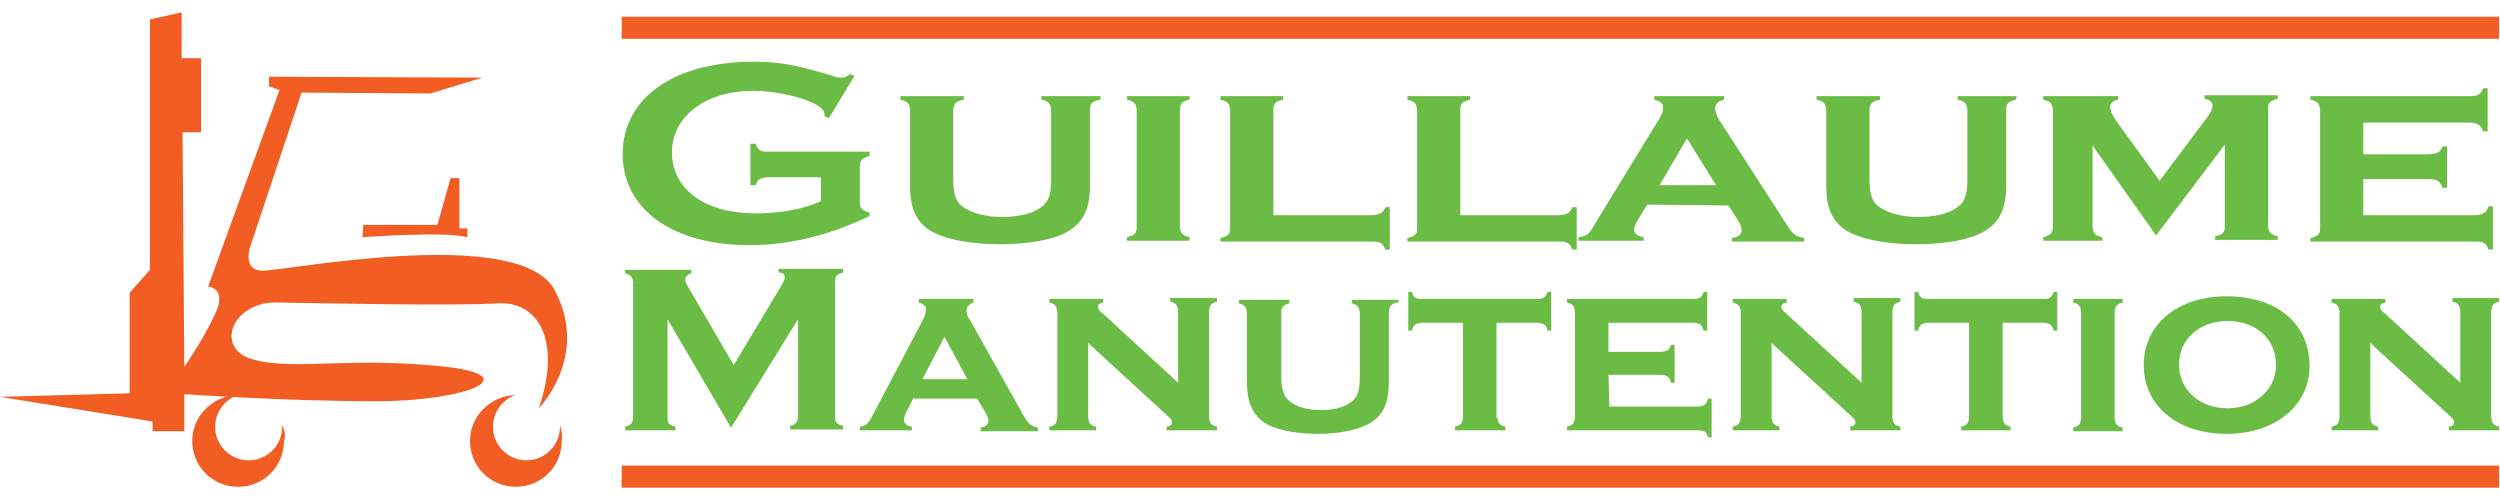 <?xml version="1.0" encoding="utf-8"?>
<!-- Generator: Adobe Illustrator 26.0.2, SVG Export Plug-In . SVG Version: 6.00 Build 0)  -->
<svg version="1.1" id="Calque_1" xmlns="http://www.w3.org/2000/svg" xmlns:xlink="http://www.w3.org/1999/xlink" x="0px" y="0px"
	 viewBox="0 0 283.5 56.7" style="enable-background:new 0 0 283.5 56.7;" xml:space="preserve">
<style type="text/css">
	.st0{fill:#F15D22;}
	.st1{fill:#6BBC45;}
</style>
<rect x="70.5" y="52.8" class="st0" width="212.9" height="2.5"/>
<rect x="70.5" y="1.9" class="st0" width="212.9" height="2.5"/>
<path class="st1" d="M87,20.1c-0.8,0.1-1.1,0.2-1.3,0.9h-0.6v-4.7h0.6c0.2,0.7,0.5,0.9,1.3,0.9h11.6v0.5c-0.8,0.2-1.1,0.5-1.1,1.1
	V23c0,0.6,0.3,0.9,1.1,1.1v0.4c-4.6,2.2-9.1,3.3-13.6,3.3c-8.8,0-14.4-4.1-14.4-10.4C70.7,11,76.5,7,85.5,7c3,0,4.9,0.4,8.9,1.6
	c0.4,0.2,0.8,0.2,1.1,0.2c0.3,0,0.5-0.1,0.9-0.4l0.5,0.2L94,13.4l-0.5-0.2c0-0.6-0.1-0.8-0.9-1.3c-1.5-0.9-4.7-1.6-7.2-1.6
	c-5.4,0-9.2,2.9-9.2,7c0,4.2,3.8,6.9,9.5,6.9c2.7,0,5.6-0.5,7.4-1.4v-2.7C93.1,20.1,87,20.1,87,20.1z"/>
<path class="st1" d="M124.7,11.3c-0.8,0.2-1.1,0.4-1.1,1.1v8.7c0,2.6-0.8,4.2-2.6,5.2c-1.6,0.9-4.4,1.4-7.6,1.4
	c-3.5,0-6.4-0.6-8-1.6c-1.5-1-2.2-2.5-2.2-5v-8.7c-0.1-0.7-0.3-0.9-1.1-1.1v-0.4h7.2v0.4c-0.9,0.2-1.1,0.4-1.2,1.1v7.9
	c0,1.8,0.3,2.7,1.3,3.3c1,0.6,2.4,1,4.2,1c1.8,0,3.3-0.3,4.3-1c1-0.6,1.3-1.5,1.3-3.3v-7.9c-0.1-0.7-0.3-0.9-1.1-1.1v-0.4h6.7v0.4
	H124.7z"/>
<path class="st1" d="M134.9,10.9v0.4c-0.8,0.2-1.1,0.4-1.1,1.1v13.4c0.1,0.7,0.3,0.9,1.1,1.1v0.4h-7.1v-0.4c0.8-0.2,1.1-0.4,1.1-1.1
	V12.4c-0.1-0.7-0.3-0.9-1.1-1.1v-0.4H134.9z"/>
<path class="st1" d="M155.7,24.4c0.8-0.1,1.1-0.2,1.4-0.9h0.5v4.8h-0.5c-0.3-0.7-0.5-0.9-1.4-0.9h-17.3V27c0.8-0.2,1.1-0.4,1.1-1.1
	V12.4c-0.1-0.7-0.3-0.9-1.1-1.1v-0.4h7.1v0.4c-0.8,0.2-1.1,0.4-1.1,1.1v12H155.7z"/>
<path class="st1" d="M176.9,24.4c0.8-0.1,1.1-0.2,1.4-0.9h0.5v4.8h-0.5c-0.3-0.7-0.5-0.9-1.4-0.9h-17.3V27c0.8-0.2,1.1-0.4,1.1-1.1
	V12.4c-0.1-0.7-0.3-0.9-1.1-1.1v-0.4h7.1v0.4c-0.8,0.2-1.1,0.4-1.1,1.1v12H176.9z"/>
<path class="st1" d="M186.8,23.2l-1.1,1.8c-0.3,0.5-0.4,0.8-0.4,1c0,0.5,0.4,0.8,1.1,0.9v0.4H179v-0.4c0.9-0.1,1.3-0.4,1.8-1.4
	l7.4-12.1c0.3-0.5,0.4-0.9,0.4-1.2c0-0.5-0.3-0.7-1-0.9v-0.4h7.9v0.4c-0.7,0.2-1,0.5-1,1c0,0.3,0.1,0.7,0.4,1.2l7.6,11.8
	c0.8,1.3,1.1,1.5,2.1,1.7v0.4h-8.2V27c0.7-0.1,1.1-0.4,1.1-0.9c0-0.3-0.2-0.8-0.4-1.1l-1.1-1.7L186.8,23.2L186.8,23.2z M191.3,15.7
	l-3.1,5.3h6.4L191.3,15.7z"/>
<path class="st1" d="M228.6,11.3c-0.8,0.2-1.1,0.4-1.1,1.1v8.7c0,2.6-0.8,4.2-2.6,5.2c-1.6,0.9-4.4,1.4-7.6,1.4
	c-3.5,0-6.4-0.6-8-1.6c-1.5-1-2.2-2.5-2.2-5v-8.7c-0.1-0.7-0.3-0.9-1.1-1.1v-0.4h7.2v0.4c-0.9,0.2-1.1,0.4-1.2,1.1v7.9
	c0,1.8,0.3,2.7,1.3,3.3c1,0.6,2.4,1,4.2,1s3.3-0.3,4.3-1c1-0.6,1.3-1.5,1.3-3.3v-7.9c-0.1-0.7-0.3-0.9-1.1-1.1v-0.4h6.7L228.6,11.3
	L228.6,11.3z"/>
<path class="st1" d="M237.3,16.5v9.3c0.1,0.7,0.3,0.9,1.1,1.1v0.4h-6.7v-0.4c0.8-0.2,1.1-0.5,1.1-1.1V12.4c-0.1-0.7-0.3-0.9-1.1-1.1
	v-0.4h8.5v0.4c-0.6,0.1-0.9,0.4-0.9,0.8c0,0.4,0.2,0.9,0.6,1.5l5,6.9l5.1-6.8c0.7-0.9,0.9-1.3,0.9-1.7s-0.3-0.7-0.9-0.8v-0.4h8.3
	v0.4c-0.8,0.2-1.1,0.4-1.1,1.1v13.4c0.1,0.7,0.3,0.9,1.1,1.1v0.4h-7.1v-0.4c0.8-0.2,1.1-0.4,1.1-1.1v-9.3l-7.8,10.3L237.3,16.5z"/>
<path class="st1" d="M268,24.4h12.8c0.8-0.1,1.1-0.2,1.4-1h0.5v4.9h-0.5c-0.3-0.7-0.5-0.9-1.4-0.9H262V27c0.8-0.2,1.1-0.4,1.1-1.1
	V12.4c-0.1-0.7-0.3-0.9-1.1-1.1v-0.4h18.2c0.8,0,1.1-0.2,1.4-0.9h0.5v4.9h-0.5c-0.3-0.7-0.5-0.9-1.4-1H268v3.6h7.6
	c0.8-0.1,1.1-0.2,1.4-0.9h0.5v4.7H277c-0.3-0.7-0.5-0.9-1.4-1H268V24.4z"/>
<path class="st1" d="M75.7,36.2v11.2c0,0.6,0.2,0.8,0.9,1v0.4h-5.7v-0.4c0.7-0.2,0.8-0.4,0.9-1V32c-0.1-0.6-0.2-0.8-0.9-1v-0.4h7.5
	V31c-0.4,0.1-0.7,0.4-0.7,0.7c0,0.2,0.1,0.4,0.2,0.6l5.3,9.1l5.4-9c0.2-0.4,0.4-0.7,0.4-0.9c0-0.4-0.2-0.6-0.7-0.6v-0.4h7.3v0.4
	c-0.7,0.2-0.9,0.4-0.9,1v15.4c0,0.6,0.2,0.8,0.9,1v0.4h-6v-0.4c0.7-0.2,0.8-0.4,0.9-1V36.2l-7.6,12.3L75.7,36.2z"/>
<path class="st1" d="M103.6,45.1l-0.8,1.6c-0.2,0.4-0.3,0.7-0.3,0.9c0,0.4,0.3,0.7,0.9,0.8v0.4h-5.9v-0.4c0.7-0.1,1-0.4,1.4-1.2
	l5.8-11c0.2-0.4,0.3-0.8,0.3-1.1c0-0.4-0.2-0.6-0.8-0.8v-0.4h6.2v0.4c-0.5,0.2-0.8,0.5-0.8,0.9c0,0.3,0.1,0.7,0.4,1.1l6,10.7
	c0.7,1.2,0.9,1.3,1.7,1.5v0.4h-6.5v-0.4c0.6-0.1,0.9-0.4,0.9-0.8c0-0.2-0.2-0.7-0.4-1l-0.9-1.5h-7.2V45.1z M107.1,38.2l-2.5,4.8h5.1
	L107.1,38.2z"/>
<path class="st1" d="M123.4,47.4c0.1,0.6,0.2,0.8,0.9,1v0.4H119v-0.4c0.7-0.2,0.8-0.4,0.9-1V35.3c-0.1-0.6-0.2-0.8-0.9-1v-0.4h6.1
	v0.4c-0.4,0.1-0.6,0.2-0.6,0.5c0,0.2,0.1,0.4,0.5,0.7l8.6,7.9v-8.2c-0.1-0.6-0.2-0.8-0.9-1v-0.4h5.3v0.4c-0.7,0.2-0.8,0.4-0.9,1
	v12.2c0.1,0.6,0.2,0.8,0.9,1v0.4h-5.7v-0.4c0.4-0.1,0.6-0.2,0.6-0.5s-0.1-0.4-1-1.2l-8.5-7.8L123.4,47.4L123.4,47.4z"/>
<path class="st1" d="M158.4,34.3c-0.7,0.2-0.8,0.4-0.9,1v7.9c0,2.4-0.6,3.8-2,4.7c-1.3,0.8-3.5,1.3-6,1.3c-2.7,0-5.1-0.5-6.3-1.4
	s-1.8-2.3-1.8-4.5v-7.9c-0.1-0.6-0.2-0.8-0.9-1V34h5.7v0.4c-0.7,0.2-0.9,0.4-0.9,1v7.2c0,1.7,0.3,2.5,1.1,3c0.8,0.6,1.9,0.9,3.4,0.9
	s2.6-0.3,3.4-0.9c0.8-0.6,1-1.3,1-3v-7.2c-0.1-0.6-0.2-0.8-0.9-1V34h5.3v0.3H158.4z"/>
<path class="st1" d="M169.8,47.4c0.1,0.6,0.2,0.8,0.9,1v0.4H165v-0.4c0.7-0.2,0.8-0.4,0.9-1V36.6h-4.7c-0.7,0.1-0.9,0.2-1.1,0.9
	h-0.4v-4.4h0.4c0.2,0.6,0.4,0.8,1.1,0.8h13.2c0.6,0,0.9-0.2,1.1-0.8h0.4v4.4h-0.4c-0.2-0.7-0.4-0.8-1.1-0.9h-4.7v10.8H169.8z"/>
<path class="st1" d="M182.5,46.1h10.1c0.7-0.1,0.9-0.2,1.1-0.9h0.4v4.4h-0.4c-0.2-0.6-0.4-0.8-1.1-0.8h-14.9v-0.4
	c0.7-0.2,0.8-0.4,0.9-1V35.3c-0.1-0.6-0.2-0.8-0.9-1v-0.4h14.4c0.6,0,0.9-0.2,1.1-0.8h0.4v4.4h-0.4c-0.2-0.7-0.4-0.8-1.1-0.9h-9.7
	v3.3h6c0.7-0.1,0.9-0.2,1.1-0.8h0.4v4.3h-0.4c-0.2-0.7-0.4-0.8-1.1-0.9h-6L182.5,46.1L182.5,46.1z"/>
<path class="st1" d="M200.9,47.4c0.1,0.6,0.2,0.8,0.9,1v0.4h-5.3v-0.4c0.7-0.2,0.8-0.4,0.9-1V35.3c-0.1-0.6-0.2-0.8-0.9-1v-0.4h6.1
	v0.4c-0.4,0.1-0.6,0.2-0.6,0.5c0,0.2,0.1,0.4,0.5,0.7l8.6,7.9v-8.2c-0.1-0.6-0.2-0.8-0.9-1v-0.4h5.3v0.4c-0.7,0.2-0.8,0.4-0.9,1
	v12.2c0.1,0.6,0.2,0.8,0.9,1v0.4h-5.7v-0.4c0.4-0.1,0.6-0.2,0.6-0.5s-0.1-0.4-1-1.2l-8.5-7.8L200.9,47.4L200.9,47.4z"/>
<path class="st1" d="M227.1,47.4c0.1,0.6,0.2,0.8,0.9,1v0.4h-5.6v-0.4c0.7-0.2,0.8-0.4,0.9-1V36.6h-4.7c-0.7,0.1-0.9,0.2-1.1,0.9
	h-0.4v-4.4h0.4c0.2,0.6,0.4,0.8,1.1,0.8h13.2c0.6,0,0.9-0.2,1.1-0.8h0.4v4.4h-0.4c-0.2-0.7-0.4-0.8-1.1-0.9h-4.7L227.1,47.4
	L227.1,47.4z"/>
<path class="st1" d="M240.7,33.9v0.4c-0.7,0.2-0.8,0.4-0.9,1v12.2c0.1,0.6,0.2,0.8,0.9,1v0.4h-5.6v-0.4c0.7-0.2,0.8-0.4,0.9-1V35.3
	c-0.1-0.6-0.2-0.8-0.9-1v-0.4C235.1,33.9,240.7,33.9,240.7,33.9z"/>
<path class="st1" d="M261.9,41.5c0,4.5-3.9,7.7-9.4,7.7c-5.6,0-9.4-3.2-9.4-7.8s3.8-7.8,9.4-7.8C258.2,33.6,261.9,36.7,261.9,41.5z
	 M247.1,41.3c0,2.9,2.3,5,5.5,5c3.1,0,5.5-2.1,5.5-4.9c0-3-2.3-5-5.5-5C249.4,36.4,247.1,38.5,247.1,41.3z"/>
<path class="st1" d="M268.8,47.4c0.1,0.6,0.2,0.8,0.9,1v0.4h-5.3v-0.4c0.7-0.2,0.8-0.4,0.9-1V35.3c-0.1-0.6-0.2-0.8-0.9-1v-0.4h6.1
	v0.4c-0.4,0.1-0.6,0.2-0.6,0.5c0,0.2,0.1,0.4,0.5,0.7l8.6,7.9v-8.2c-0.1-0.6-0.2-0.8-0.9-1v-0.4h5.3v0.4c-0.7,0.2-0.8,0.4-0.9,1
	v12.2c0.1,0.6,0.2,0.8,0.9,1v0.4h-5.7v-0.4c0.4-0.1,0.6-0.2,0.6-0.5s-0.1-0.4-1-1.2l-8.5-7.8V47.4z"/>
<g>
	<path class="st0" d="M0,45l17.3,2.8v1.1h3.6v-4.2c0,0,11.5,0.8,21.8,0.8s17.5-3,7-4S33.4,42,28.8,40.8s-2.5-6.6,2.6-6.5
		s20.3,0.4,25,0.1c4.7-0.3,7.3,4.3,4.7,11.9c0,0,5.8-5.9,1.8-13.4S32,30.8,29.7,30.7c-2.3-0.1-1.3-2.8-1.3-2.8l5.8-17.4l14.6,0.1
		l5.9-1.8L30.5,8.7v1.1l1.2,0.4l-8.1,22.3c0,0,2.2,0.1,0.8,3.1s-3.5,6-3.5,6L20.7,15h2.1V6.6h-2.2V1.4L17,2.2v28.4l-2.3,2.6v11.4
		L0,45z"/>
	<path class="st0" d="M32,48.2c0,0.1,0,0.1,0,0.2c0,2.1-1.7,3.8-3.8,3.8s-3.8-1.7-3.8-3.8c0-1.6,1-3,2.5-3.6
		c-2.8,0.1-5.1,2.4-5.1,5.2c0,2.9,2.3,5.2,5.2,5.2s5.2-2.3,5.2-5.2C32.4,49.5,32.3,48.8,32,48.2z"/>
	<path class="st0" d="M63.5,48.2c0,0.1,0,0.1,0,0.2c0,2.1-1.7,3.8-3.8,3.8s-3.8-1.7-3.8-3.8c0-1.6,1-3,2.5-3.6
		c-2.8,0.1-5.1,2.4-5.1,5.2c0,2.9,2.3,5.2,5.2,5.2s5.2-2.3,5.2-5.2C63.8,49.5,63.7,48.8,63.5,48.2z"/>
	<path class="st0" d="M41.1,26.9c0,0,9.3-0.7,11.9,0v-1h-0.9v-5.7h-1l-1.5,5.3h-8.4L41.1,26.9L41.1,26.9z"/>
</g>
</svg>
